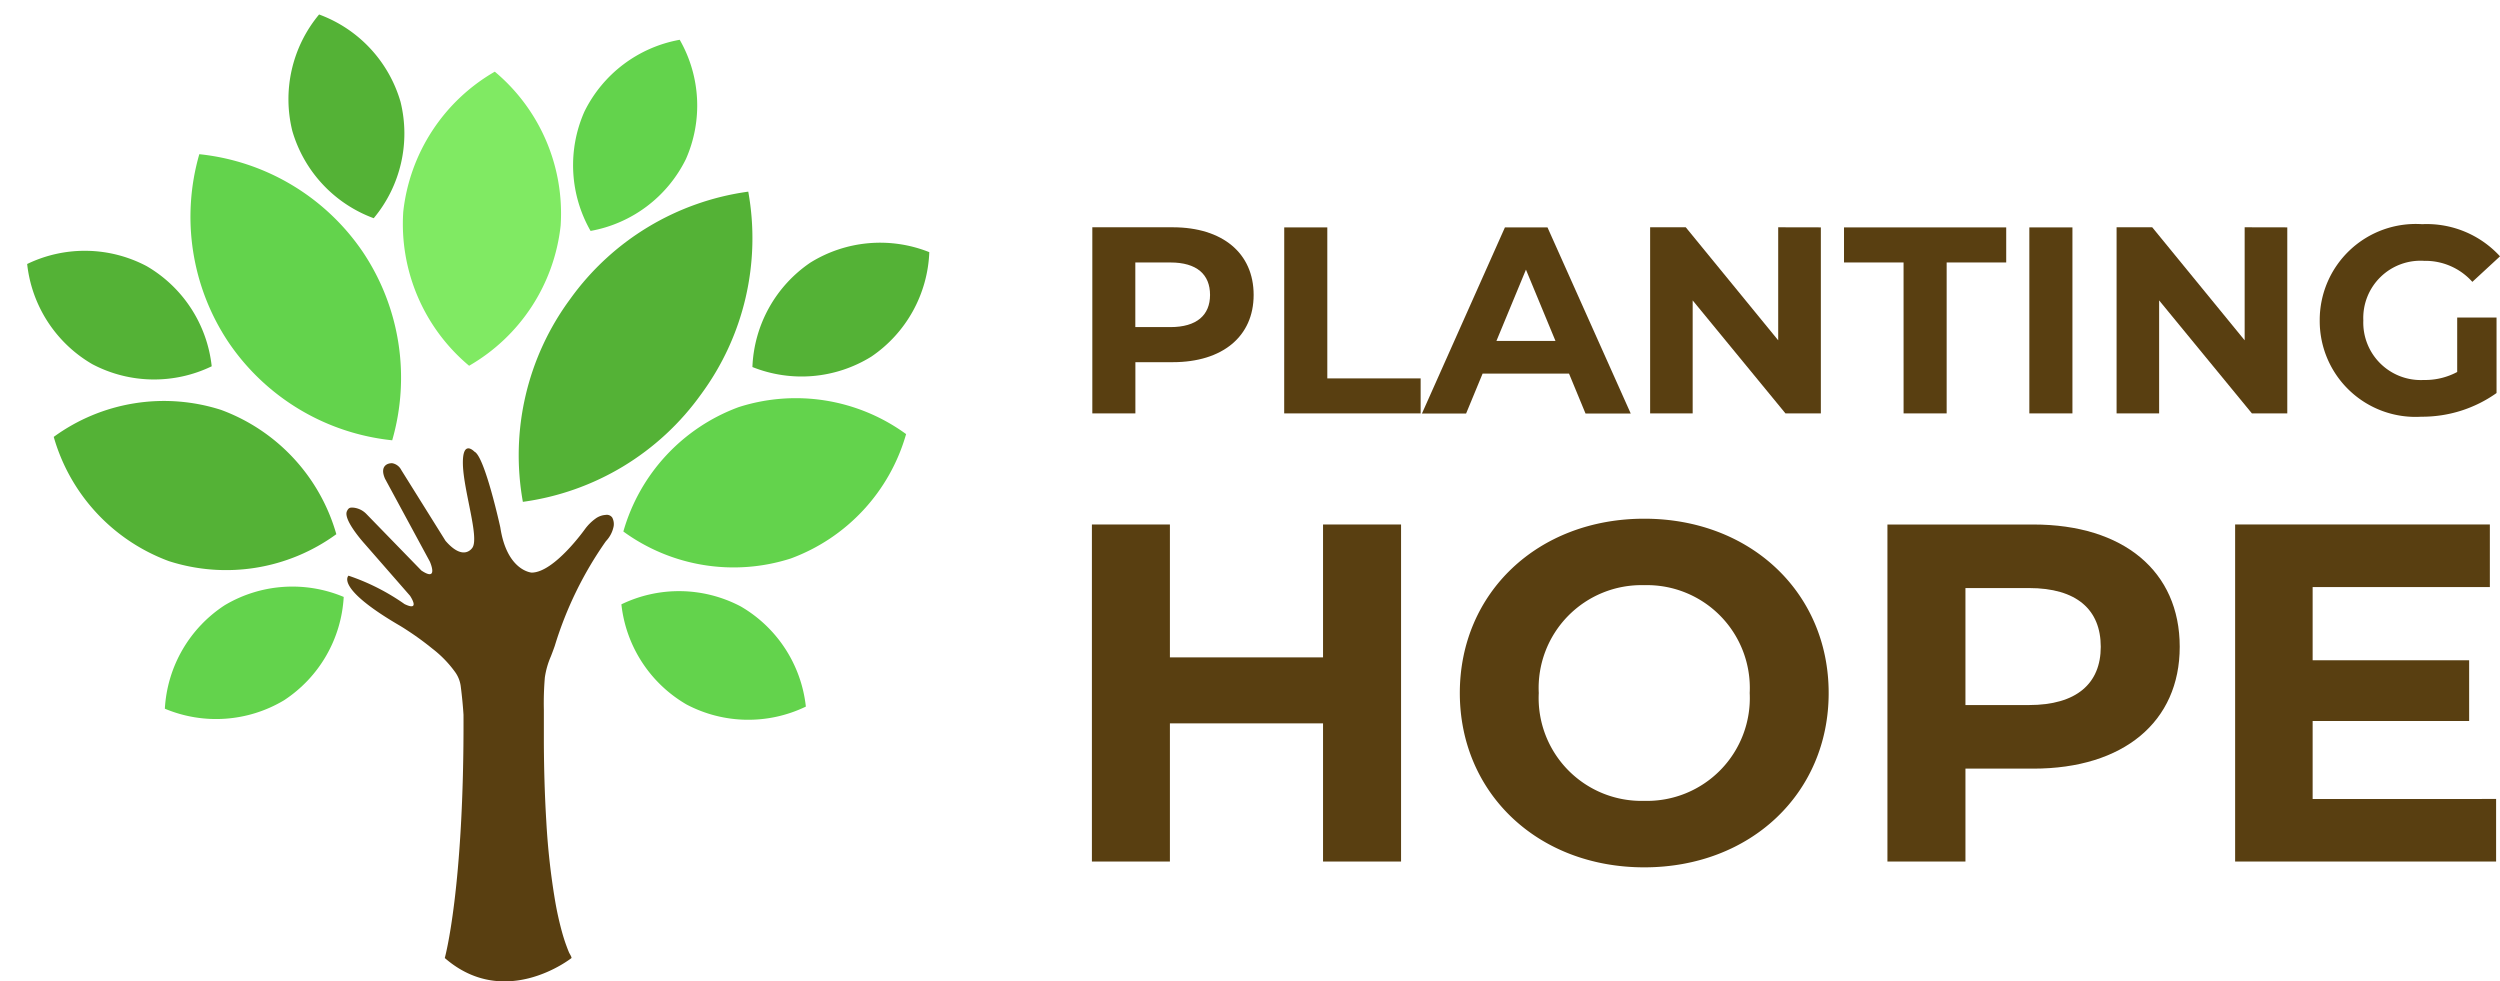 <svg xmlns="http://www.w3.org/2000/svg" width="113.591" height="44.594" viewBox="0 0 113.591 44.594">
  <g id="Group_16717" data-name="Group 16717" transform="translate(-81.279 -13.703)">
    <g id="Group_16692" data-name="Group 16692" transform="translate(23390 -7869.681)">
      <g id="logo" transform="translate(-25617.498 11617.809)">
        <path id="Path_31243" data-name="Path 31243" d="M2404.33-3606.623l-.007-.055a1.416,1.416,0,0,0-.24-.605,5.091,5.091,0,0,0-1.056-1.089,12.913,12.913,0,0,0-1.112-.811c-.114-.075-.229-.149-.346-.219-2.993-1.742-2.341-2.277-2.341-2.277a9.927,9.927,0,0,1,2.546,1.291c.752.363.247-.38.247-.38l-2.066-2.365s-.983-1.08-.8-1.475c.079-.173.158-.172.31-.161a.956.956,0,0,1,.572.284l2.5,2.571c.81.541.385-.407.385-.407l-2.034-3.76c-.257-.576.107-.724.337-.706a.576.576,0,0,1,.4.307l2.01,3.218c.844.973,1.229.3,1.229.3.3-.481-.406-2.576-.439-3.763s.524-.588.524-.588c.47.213,1.176,3.442,1.176,3.442.3,1.978,1.422,2.052,1.422,2.052,1.026,0,2.427-1.98,2.427-1.98a2.162,2.162,0,0,1,.465-.465.873.873,0,0,1,.472-.176.3.3,0,0,1,.3.122.644.644,0,0,1,.065.384,1.358,1.358,0,0,1-.354.688,16.759,16.759,0,0,0-2.325,4.762c-.055.157-.113.313-.174.468a3.725,3.725,0,0,0-.276.969,13.985,13.985,0,0,0-.044,1.469c0,.5,0,1.006,0,1.509.006,1.184.039,2.369.111,3.55a32.4,32.4,0,0,0,.4,3.614,14.6,14.6,0,0,0,.321,1.444c.059.208.123.414.2.617.034.094.07.188.109.279.028.066.116.189.116.258,0,0-3.01,2.389-5.759,0,0,0,.883-3.153.851-11.049C2404.426-3605.777,2404.384-3606.2,2404.33-3606.623Z" transform="translate(-74.615 -96.589)" fill="#593f11"/>
        <path id="Intersection_3" data-name="Intersection 3" d="M0,6.708A8.4,8.4,0,0,1,3.59,0a8.4,8.4,0,0,1,3.59,6.708,8.4,8.4,0,0,1-3.59,6.708A8.4,8.4,0,0,1,0,6.708Z" transform="matrix(0.996, 0.087, -0.087, 0.996, 2327.683, -3731.481)" fill="#80ea63"/>
        <path id="Intersection_5" data-name="Intersection 5" d="M0,4.792A6.013,6.013,0,0,1,2.545,0,6.013,6.013,0,0,1,5.091,4.792,6.013,6.013,0,0,1,2.545,9.583,6.013,6.013,0,0,1,0,4.792Z" transform="translate(2337.354 -3733.693) rotate(25)" fill="#63d34c"/>
        <path id="Intersection_6" data-name="Intersection 6" d="M0,4.792A6.013,6.013,0,0,1,2.545,0,6.013,6.013,0,0,1,5.091,4.792,6.013,6.013,0,0,1,2.545,9.583,6.013,6.013,0,0,1,0,4.792Z" transform="matrix(0.966, -0.259, 0.259, 0.966, 2320.817, -3733.108)" fill="#54b236"/>
        <path id="Intersection_4" data-name="Intersection 4" d="M0,8.711A11.943,11.943,0,0,1,3.678,0,11.944,11.944,0,0,1,7.355,8.711a11.943,11.943,0,0,1-3.678,8.711A11.943,11.943,0,0,1,0,8.711Z" transform="translate(2339.8 -3727.879) rotate(36)" fill="#54b236"/>
        <path id="Intersection_7" data-name="Intersection 7" d="M0,7.84A10.263,10.263,0,0,1,3.678,0,10.263,10.263,0,0,1,7.355,7.84a10.263,10.263,0,0,1-3.678,7.84A10.263,10.263,0,0,1,0,7.84Z" transform="matrix(0.829, -0.559, 0.559, 0.829, 2314.784, -3725.363)" fill="#63d34c"/>
        <path id="Intersection_8" data-name="Intersection 8" d="M0,4.792A6.013,6.013,0,0,1,2.545,0,6.013,6.013,0,0,1,5.091,4.792,6.013,6.013,0,0,1,2.545,9.583,6.013,6.013,0,0,1,0,4.792Z" transform="matrix(0.485, -0.875, 0.875, 0.485, 2308.777, -3720.203)" fill="#54b236"/>
        <path id="Intersection_12" data-name="Intersection 12" d="M0,4.792A6.013,6.013,0,0,1,2.545,0,6.013,6.013,0,0,1,5.091,4.792,6.013,6.013,0,0,1,2.545,9.583,6.013,6.013,0,0,1,0,4.792Z" transform="translate(2317.616 -3700.066) rotate(-122)" fill="#63d34c"/>
        <path id="Intersection_9" data-name="Intersection 9" d="M0,4.792A6.013,6.013,0,0,1,2.545,0,6.013,6.013,0,0,1,5.091,4.792,6.013,6.013,0,0,1,2.545,9.583,6.013,6.013,0,0,1,0,4.792Z" transform="translate(2349.615 -3725.102) rotate(57)" fill="#54b236"/>
        <path id="Intersection_10" data-name="Intersection 10" d="M0,6.79A8.5,8.5,0,0,1,3.635,0,8.5,8.5,0,0,1,7.269,6.79a8.5,8.5,0,0,1-3.635,6.79A8.5,8.5,0,0,1,0,6.79Z" transform="matrix(0.326, 0.946, -0.946, 0.326, 2348.762, -3718.14)" fill="#63d34c"/>
        <path id="Intersection_11" data-name="Intersection 11" d="M0,6.79a8.5,8.5,0,0,0,3.635,6.79A8.5,8.5,0,0,0,7.269,6.79,8.5,8.5,0,0,0,3.635,0,8.5,8.5,0,0,0,0,6.79Z" transform="translate(2325.242 -3713.59) rotate(109)" fill="#54b236"/>
        <path id="Intersection_13" data-name="Intersection 13" d="M0,4.792A6.013,6.013,0,0,0,2.545,9.583,6.013,6.013,0,0,0,5.091,4.792,6.013,6.013,0,0,0,2.545,0,6.013,6.013,0,0,0,0,4.792Z" transform="translate(2335.777 -3704.74) rotate(-61)" fill="#63d34c"/>
      </g>
    </g>
    <g id="Group_16693" data-name="Group 16693" transform="translate(-2433.27 3334.937)">
      <g id="Group_16690" data-name="Group 16690" transform="translate(2564.161 -3297.666)">
        <path id="Path_31244" data-name="Path 31244" d="M2578.208-3254.988v15.314h-3.545v-6.278h-6.958v6.278h-3.544v-15.314h3.544v6.038h6.958v-6.038Z" transform="translate(-2564.161 3255.251)" fill="#593f11"/>
        <path id="Path_31245" data-name="Path 31245" d="M2632.841-3248.147c0-4.551,3.544-7.92,8.38-7.92,4.813,0,8.379,3.347,8.379,7.92s-3.566,7.921-8.379,7.921C2636.385-3240.226,2632.841-3243.6,2632.841-3248.147Zm13.171,0a4.672,4.672,0,0,0-4.792-4.9,4.672,4.672,0,0,0-4.792,4.9,4.672,4.672,0,0,0,4.792,4.9A4.672,4.672,0,0,0,2646.012-3248.147Z" transform="translate(-2616.124 3256.067)" fill="#593f11"/>
        <path id="Path_31246" data-name="Path 31246" d="M2725.946-3249.431c0,3.413-2.56,5.536-6.651,5.536h-3.085v4.222h-3.545v-15.314h6.63C2723.386-3254.988,2725.946-3252.866,2725.946-3249.431Zm-3.588,0c0-1.685-1.094-2.669-3.26-2.669h-2.888v5.316h2.888C2721.264-3246.784,2722.358-3247.768,2722.358-3249.431Z" transform="translate(-2676.519 3255.251)" fill="#593f11"/>
        <path id="Path_31247" data-name="Path 31247" d="M2789.427-3242.517v2.843h-11.858v-15.314h11.574v2.844h-8.052v3.326h7.111v2.757h-7.111v3.545Z" transform="translate(-2725.625 3255.251)" fill="#593f11"/>
      </g>
      <g id="Group_16691" data-name="Group 16691" transform="translate(2564.177 -3311.048)">
        <path id="Path_31248" data-name="Path 31248" d="M2571.558-3307.384c0,1.885-1.414,3.056-3.673,3.056h-1.7V-3302h-1.957v-8.457h3.661C2570.145-3310.453,2571.558-3309.281,2571.558-3307.384Zm-1.981,0c0-.93-.6-1.474-1.8-1.474h-1.595v2.936h1.595C2568.973-3305.922,2569.577-3306.466,2569.577-3307.384Z" transform="translate(-2564.225 3310.598)" fill="#593f11"/>
        <path id="Path_31249" data-name="Path 31249" d="M2600.064-3310.453h1.957v6.862h4.241V-3302h-6.2Z" transform="translate(-2591.341 3310.598)" fill="#593f11"/>
        <path id="Path_31250" data-name="Path 31250" d="M2632.458-3303.808h-3.927l-.749,1.812h-2.006l3.77-8.457h1.933l3.782,8.457h-2.054Zm-.616-1.486-1.341-3.238-1.341,3.238Z" transform="translate(-2610.795 3310.598)" fill="#593f11"/>
        <path id="Path_31251" data-name="Path 31251" d="M2676.124-3310.453V-3302h-1.607l-4.217-5.135V-3302h-1.933v-8.457h1.619l4.2,5.135v-5.135Z" transform="translate(-2643.019 3310.598)" fill="#593f11"/>
        <path id="Path_31252" data-name="Path 31252" d="M2707.262-3308.858h-2.706v-1.595h7.37v1.595h-2.706V-3302h-1.957Z" transform="translate(-2670.399 3310.598)" fill="#593f11"/>
        <path id="Path_31253" data-name="Path 31253" d="M2739.153-3310.453h1.958V-3302h-1.958Z" transform="translate(-2696.575 3310.598)" fill="#593f11"/>
        <path id="Path_31254" data-name="Path 31254" d="M2763.192-3310.453V-3302h-1.607l-4.216-5.135V-3302h-1.933v-8.457h1.619l4.2,5.135v-5.135Z" transform="translate(-2708.894 3310.598)" fill="#593f11"/>
        <path id="Path_31255" data-name="Path 31255" d="M2799.606-3306.807h1.788v3.431a5.833,5.833,0,0,1-3.419,1.076,4.352,4.352,0,0,1-4.615-4.374,4.362,4.362,0,0,1,4.651-4.374,4.508,4.508,0,0,1,3.54,1.461l-1.256,1.16a2.862,2.862,0,0,0-2.187-.955,2.6,2.6,0,0,0-2.767,2.707,2.61,2.61,0,0,0,2.743,2.706,3.1,3.1,0,0,0,1.522-.363Z" transform="translate(-2737.588 3311.048)" fill="#593f11"/>
      </g>
    </g>
  </g>
</svg>
